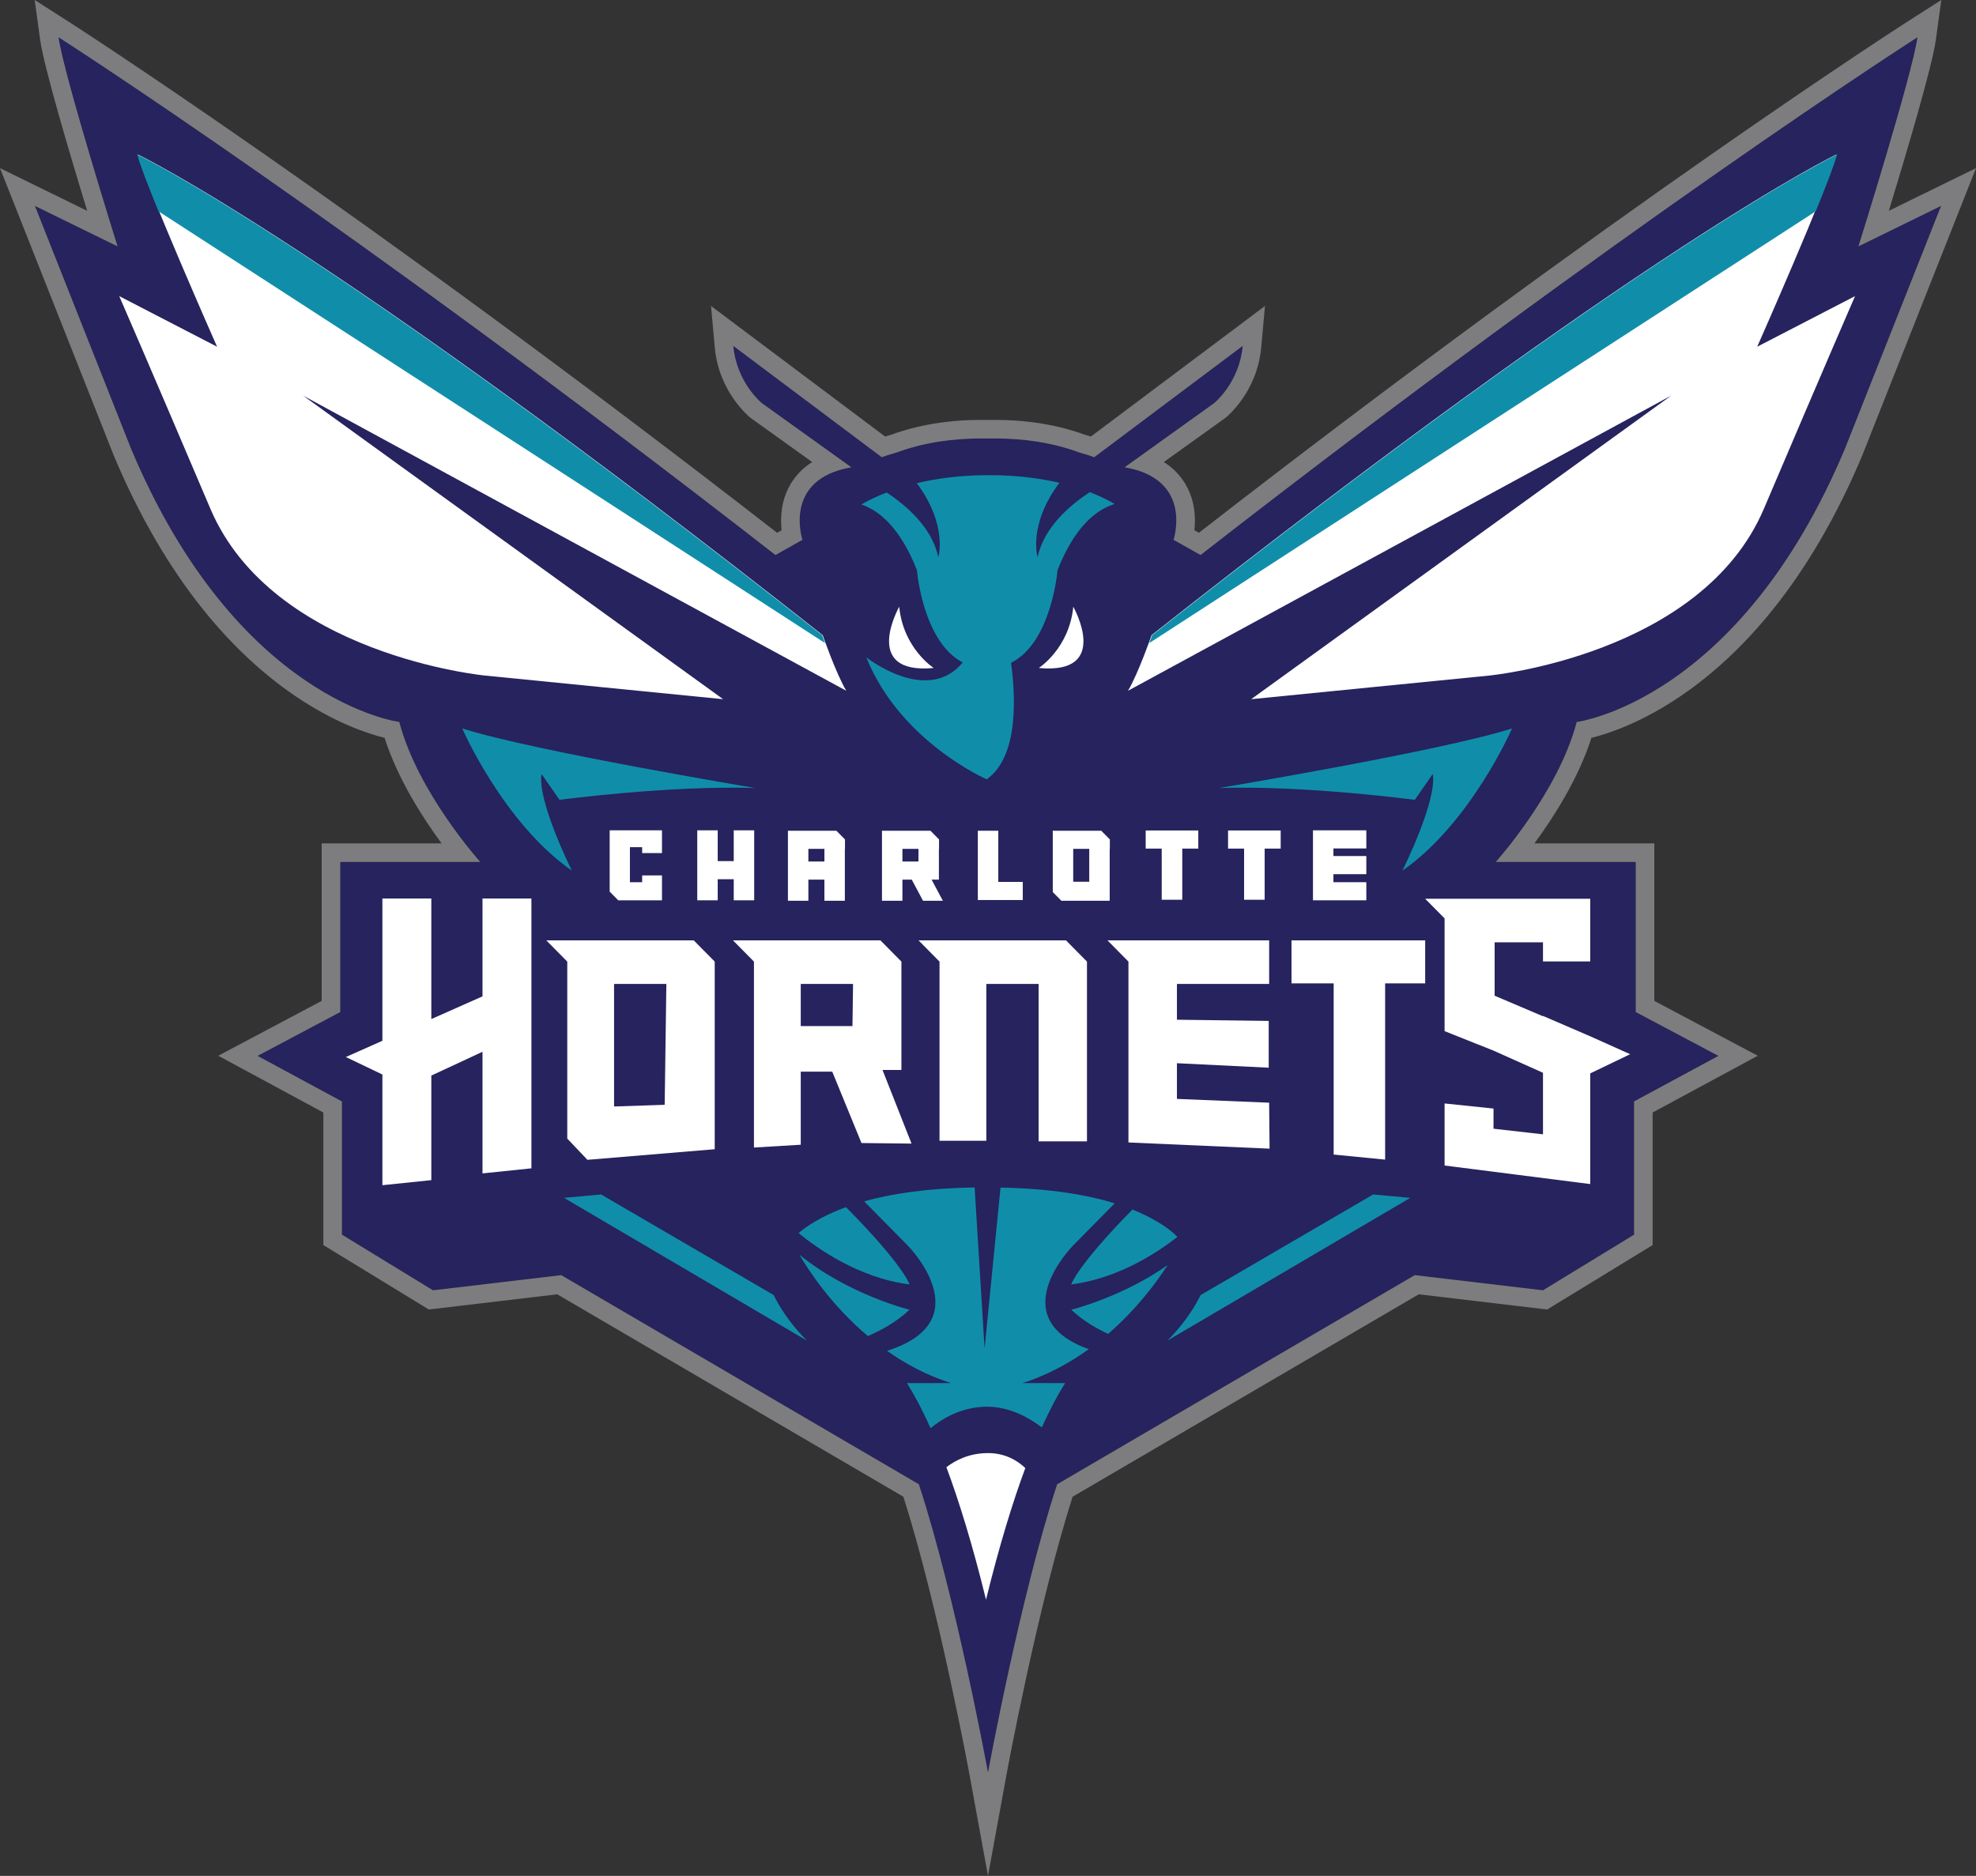 <?xml version="1.0" encoding="UTF-8"?>
<svg xmlns="http://www.w3.org/2000/svg" xmlns:xlink="http://www.w3.org/1999/xlink" width="710.11pt" height="674.28pt" viewBox="0 0 710.11 674.28" version="1.1">
<rect x="0" y="0" width="710.11" height="674.28" fill="#333333" stroke="none"/>
<defs>
<clipPath id="clip1">
  <path d="M 0 0 L 710.109 0 L 710.109 674.281 L 0 674.281 Z M 0 0 "/>
</clipPath>
</defs>
<g id="surface1">
<path style=" stroke:none;fill-rule:evenodd;fill:rgb(14.899%,13.699%,36.899%);fill-opacity:1;" d="M 667.863 88.555 C 667.863 88.555 687.262 26.719 689.078 13.383 C 689.078 13.383 584.812 80.066 431.438 199.492 L 421.738 194.035 C 421.738 194.035 429.012 172.211 404.16 167.969 L 436.289 144.934 C 436.289 144.934 445.383 137.656 446.594 124.32 L 393.246 164.328 C 393.246 164.328 391.297 163.613 387.895 162.648 C 376.969 158.594 365.508 157.398 355.055 157.621 C 344.602 157.398 333.141 158.594 322.215 162.648 C 318.812 163.613 316.863 164.328 316.863 164.328 L 263.516 124.32 C 264.73 137.656 273.82 144.934 273.82 144.934 L 305.949 167.969 C 281.098 172.211 288.371 194.035 288.371 194.035 L 278.672 199.492 C 125.301 80.066 21.031 13.383 21.031 13.383 C 22.848 26.719 42.246 88.555 42.246 88.555 L 12.543 74.004 L 47.098 161.301 C 85.289 252.23 143.484 259.508 143.484 259.508 C 150.152 284.969 172.586 309.824 172.586 309.824 L 122.27 309.824 L 122.27 363.773 L 92.562 379.535 L 122.875 395.906 L 122.875 443.797 L 155.609 463.801 L 201.684 458.348 L 330.199 533.516 C 343.535 574.133 355.055 637.18 355.055 637.18 C 355.055 637.18 366.574 574.133 379.91 533.516 L 508.426 458.348 L 554.5 463.801 L 587.234 443.797 L 587.234 395.906 L 617.547 379.535 L 587.84 363.773 L 587.84 309.824 L 537.527 309.824 C 537.527 309.824 559.957 284.969 566.625 259.508 C 566.625 259.508 624.82 252.23 663.012 161.301 L 697.566 74.004 "/>
<g clip-path="url(#clip1)" clip-rule="nonzero">
<path style=" stroke:none;fill-rule:nonzero;fill:rgb(48.999%,48.999%,49.799%);fill-opacity:1;" d="M 697.637 -0.004 L 685.484 7.766 C 684.449 8.43 580.82 74.941 430.844 191.508 L 429.215 190.59 C 429.711 186.184 429.504 179.844 425.941 173.906 C 424.047 170.742 421.469 168.125 418.238 166.078 L 440.172 150.352 L 440.316 150.25 L 440.453 150.141 C 440.914 149.77 451.781 140.906 453.234 124.926 L 454.594 109.984 L 442.594 118.984 L 392.023 156.914 C 391.41 156.727 390.723 156.52 389.969 156.305 C 380.254 152.738 369.316 150.93 357.453 150.93 C 356.664 150.93 355.859 150.938 355.055 150.953 C 354.258 150.938 353.449 150.93 352.656 150.93 C 340.797 150.93 329.855 152.738 320.141 156.305 C 319.387 156.52 318.699 156.727 318.086 156.914 L 267.52 118.984 L 255.52 109.984 L 256.875 124.926 C 258.328 140.906 269.195 149.77 269.656 150.141 L 269.793 150.25 L 269.938 150.352 L 291.871 166.078 C 288.641 168.125 286.066 170.742 284.164 173.906 C 280.609 179.844 280.398 186.184 280.895 190.59 L 279.266 191.508 C 129.289 74.941 25.66 8.43 24.621 7.766 L 12.473 -0.004 L 14.422 14.285 C 15.738 23.938 25.41 56.43 31.32 75.777 L 15.477 68.016 L 0 60.438 L 6.344 76.461 L 40.898 163.754 L 40.922 163.816 L 40.949 163.883 C 49.902 185.195 60.711 203.805 73.074 219.184 C 83.062 231.613 94.094 241.984 105.855 250.012 C 120.094 259.727 132.051 263.688 138.207 265.223 C 142.922 279.969 151.891 293.918 158.695 303.152 L 115.602 303.152 L 115.602 359.766 L 89.438 373.645 L 78.434 379.484 L 89.395 385.406 L 116.203 399.883 L 116.203 447.535 L 119.398 449.484 L 152.133 469.492 L 154.102 470.695 L 156.395 470.426 L 200.246 465.23 L 324.641 537.988 C 337.359 577.773 348.383 637.762 348.496 638.375 L 355.055 674.281 L 361.613 638.379 C 361.727 637.762 372.754 577.762 385.469 537.988 L 509.863 465.23 L 553.715 470.426 L 556.008 470.695 L 557.977 469.492 L 590.715 449.484 L 593.906 447.535 L 593.906 399.883 L 620.715 385.406 L 631.676 379.484 L 620.672 373.645 L 594.512 359.766 L 594.512 303.152 L 551.414 303.152 C 558.223 293.918 567.188 279.969 571.902 265.223 C 578.059 263.688 590.016 259.727 604.254 250.012 C 616.016 241.984 627.047 231.613 637.035 219.184 C 649.398 203.805 660.211 185.195 669.16 163.883 L 669.188 163.816 L 669.215 163.754 L 703.77 76.461 L 710.109 60.438 L 694.633 68.016 L 678.789 75.777 C 684.699 56.43 694.371 23.938 695.688 14.285 Z M 689.078 13.383 C 687.262 26.719 667.863 88.555 667.863 88.555 L 697.566 74.004 L 663.012 161.301 C 624.82 252.23 566.625 259.508 566.625 259.508 C 559.953 284.969 537.527 309.824 537.527 309.824 L 587.84 309.824 L 587.84 363.773 L 617.547 379.535 L 587.234 395.906 L 587.234 443.797 L 554.5 463.801 L 508.426 458.348 L 379.91 533.516 C 366.574 574.133 355.055 637.18 355.055 637.18 C 355.055 637.18 343.535 574.133 330.199 533.516 L 201.684 458.348 L 155.609 463.801 L 122.875 443.797 L 122.875 395.906 L 92.562 379.535 L 122.27 363.773 L 122.27 309.824 L 172.586 309.824 C 172.586 309.824 150.156 284.969 143.484 259.508 C 143.484 259.508 85.289 252.23 47.098 161.301 L 12.543 74.004 L 42.246 88.555 C 42.246 88.555 22.848 26.719 21.031 13.383 C 21.031 13.383 125.301 80.066 278.672 199.492 L 288.371 194.035 C 288.371 194.035 281.098 172.211 305.953 167.969 L 273.824 144.934 C 273.824 144.934 264.73 137.656 263.516 124.32 L 316.863 164.332 C 316.863 164.332 318.812 163.613 322.215 162.648 C 332.312 158.902 342.863 157.598 352.656 157.598 C 353.461 157.598 354.262 157.605 355.055 157.621 C 355.852 157.605 356.648 157.598 357.453 157.598 C 367.242 157.598 377.797 158.902 387.895 162.648 C 391.297 163.613 393.246 164.332 393.246 164.332 L 446.594 124.32 C 445.383 137.656 436.289 144.934 436.289 144.934 L 404.16 167.969 C 429.016 172.211 421.738 194.035 421.738 194.035 L 431.438 199.492 C 584.812 80.066 689.078 13.383 689.078 13.383 "/>
</g>
<path style=" stroke:none;fill-rule:evenodd;fill:rgb(100%,100%,100%);fill-opacity:1;" d="M 42.848 106.438 L 78.008 124.625 C 78.008 124.625 52.547 67.035 49.516 55.516 C 49.516 55.516 118.02 88.25 295.641 228.289 C 295.641 228.289 300.488 242.23 304.129 248.293 L 108.926 142.203 L 259.871 251.324 L 174.398 242.836 C 174.398 242.836 98.016 235.562 75.586 182.82 C 53.156 130.082 42.848 106.438 42.848 106.438 "/>
<path style=" stroke:none;fill-rule:evenodd;fill:rgb(6.299%,55.699%,66.299%);fill-opacity:1;" d="M 295.438 228.289 C 117.816 88.254 49.316 55.516 49.316 55.516 C 50.238 59.027 53.25 66.824 56.988 75.965 L 296.469 231.148 C 295.828 229.406 295.438 228.289 295.438 228.289 "/>
<path style=" stroke:none;fill-rule:evenodd;fill:rgb(6.299%,55.699%,66.299%);fill-opacity:1;" d="M 166.113 261.832 C 166.113 261.832 180.863 295.781 205.516 312.957 C 205.516 312.957 192.988 287.898 194.605 278.199 L 201.07 287.496 C 201.07 287.496 240.477 282.242 271.391 283.25 C 271.391 283.25 191.371 269.914 166.113 261.832 "/>
<path style=" stroke:none;fill-rule:nonzero;fill:rgb(6.299%,55.699%,66.299%);fill-opacity:1;" d="M 202.688 430.562 L 216.023 429.348 L 278.059 465.52 C 278.059 465.52 281.496 473.398 289.98 481.887 "/>
<path style=" stroke:none;fill-rule:evenodd;fill:rgb(100%,100%,100%);fill-opacity:1;" d="M 666.645 106.438 L 631.484 124.625 C 631.484 124.625 656.945 67.035 659.977 55.516 C 659.977 55.516 591.473 88.25 413.852 228.289 C 413.852 228.289 409.004 242.23 405.363 248.293 L 600.566 142.203 L 449.621 251.324 L 535.094 242.836 C 535.094 242.836 611.48 235.562 633.906 182.82 C 656.34 130.082 666.645 106.438 666.645 106.438 "/>
<path style=" stroke:none;fill-rule:evenodd;fill:rgb(6.299%,55.699%,66.299%);fill-opacity:1;" d="M 414.055 228.289 C 591.676 88.254 660.18 55.516 660.18 55.516 C 659.254 59.027 656.242 66.824 652.504 75.965 L 413.023 231.148 C 413.664 229.406 414.055 228.289 414.055 228.289 "/>
<path style=" stroke:none;fill-rule:evenodd;fill:rgb(6.299%,55.699%,66.299%);fill-opacity:1;" d="M 543.383 261.832 C 543.383 261.832 528.629 295.781 503.977 312.957 C 503.977 312.957 516.504 287.898 514.891 278.199 L 508.422 287.496 C 508.422 287.496 469.02 282.242 438.102 283.25 C 438.102 283.25 518.121 269.914 543.383 261.832 "/>
<path style=" stroke:none;fill-rule:nonzero;fill:rgb(6.299%,55.699%,66.299%);fill-opacity:1;" d="M 506.805 430.562 L 493.469 429.348 L 431.434 465.52 C 431.434 465.52 427.996 473.398 419.512 481.887 "/>
<path style=" stroke:none;fill-rule:nonzero;fill:rgb(6.299%,55.699%,66.299%);fill-opacity:1;" d="M 287.27 450.996 C 290.535 456.578 298.711 469.117 311.871 480.234 C 316.34 478.34 322.008 475.316 326.855 470.773 C 326.855 470.773 304.93 465.41 287.27 450.996 "/>
<path style=" stroke:none;fill-rule:nonzero;fill:rgb(6.299%,55.699%,66.299%);fill-opacity:1;" d="M 304.012 433.898 C 299.469 435.547 295.898 437.301 293.129 438.945 C 290.219 440.617 288.238 442.137 286.988 443.238 C 293.328 448.449 308.531 459.391 326.855 461.68 C 326.855 461.68 324.863 454.969 304.012 433.898 "/>
<path style=" stroke:none;fill-rule:nonzero;fill:rgb(6.299%,55.699%,66.299%);fill-opacity:1;" d="M 423.121 444.613 C 422.332 443.754 420.082 441.551 415.609 438.977 C 413.316 437.609 410.461 436.164 406.961 434.77 C 386.91 455.152 384.977 461.68 384.977 461.68 C 401.809 459.578 416.008 450.172 423.121 444.613 "/>
<path style=" stroke:none;fill-rule:nonzero;fill:rgb(6.299%,55.699%,66.299%);fill-opacity:1;" d="M 398.219 479.457 C 408.461 470.598 415.574 460.973 419.602 454.742 C 403.051 466.344 384.977 470.773 384.977 470.773 C 389.211 474.746 394.07 477.547 398.219 479.457 "/>
<path style=" stroke:none;fill-rule:nonzero;fill:rgb(6.299%,55.699%,66.299%);fill-opacity:1;" d="M 385.582 447.738 L 400.586 432.531 C 390.941 429.566 377.652 427.195 359.559 426.867 L 353.828 484.719 L 350.246 426.844 C 333.07 427.074 320.16 429.133 310.543 431.816 L 326.246 447.738 C 326.246 447.738 352.926 474.691 318.762 485.559 C 325.402 490.234 333.047 494.352 341.707 497.145 L 325.922 497.145 C 328.383 501.047 331.258 506.312 334.414 513.363 C 338.289 510.141 345.387 505.633 354.738 505.633 C 362.844 505.633 369.812 509.578 374.402 513.078 C 377.508 506.168 380.34 500.996 382.77 497.145 L 367.473 497.145 C 376.504 494.23 384.43 489.883 391.262 484.953 C 359.855 473.723 385.582 447.738 385.582 447.738 "/>
<path style=" stroke:none;fill-rule:nonzero;fill:rgb(100%,100%,100%);fill-opacity:1;" d="M 340.109 527.379 C 344.594 539.453 349.434 554.988 354.336 574.973 L 354.336 575.043 C 354.34 575.031 354.34 575.02 354.344 575.008 C 354.348 575.02 354.352 575.031 354.352 575.043 L 354.352 574.973 C 359.211 555.16 364.012 539.715 368.465 527.684 C 365.672 525.031 361.281 522.305 355.043 522.305 C 348.184 522.305 343.172 525.016 340.109 527.379 "/>
<path style=" stroke:none;fill-rule:nonzero;fill:rgb(6.299%,55.699%,66.299%);fill-opacity:1;" d="M 391.633 176.891 C 384.602 181.508 375.109 189.535 372.879 200.301 C 372.879 200.301 369.336 188.77 380.699 173.547 C 373.828 171.934 365.43 170.797 355.383 170.797 C 345.082 170.797 336.48 171.992 329.465 173.668 C 340.723 188.828 337.195 200.301 337.195 200.301 C 334.988 189.633 325.645 181.648 318.633 177.016 C 314.742 178.523 311.73 180.066 309.562 181.336 C 315.969 183.527 323.504 189.684 329.52 204.945 C 329.52 204.945 331.59 230.676 345.98 238.113 C 333.137 253.613 311.328 236.27 311.328 236.27 C 323.453 266.578 354.574 280.117 354.574 280.117 C 366.113 271.996 364.996 250.32 363.336 238.238 C 377.941 230.965 380.035 204.945 380.035 204.945 C 386.23 189.219 394.043 183.16 400.57 181.148 C 398.406 179.879 395.438 178.367 391.633 176.891 "/>
<path style=" stroke:none;fill-rule:nonzero;fill:rgb(100%,100%,100%);fill-opacity:1;" d="M 323.148 218.086 C 323.148 218.086 309.293 242.586 335.543 240.105 C 335.543 240.105 324.605 233.105 323.148 218.086 "/>
<path style=" stroke:none;fill-rule:nonzero;fill:rgb(100%,100%,100%);fill-opacity:1;" d="M 385.703 218.086 C 385.703 218.086 399.559 242.586 373.309 240.105 C 373.309 240.105 384.246 233.105 385.703 218.086 "/>
<path style=" stroke:none;fill-rule:nonzero;fill:rgb(100%,100%,100%);fill-opacity:1;" d="M 238.863 397.117 L 220.676 397.723 L 220.676 353.672 L 239.469 353.672 Z M 249.312 338.012 L 196.324 338.012 L 203.859 345.641 L 203.859 409.266 L 211.109 416.895 L 256.848 413.082 L 256.848 345.641 "/>
<path style=" stroke:none;fill-rule:nonzero;fill:rgb(100%,100%,100%);fill-opacity:1;" d="M 173.395 322.957 L 173.395 358.137 L 155.004 366.301 L 155.004 322.957 L 137.422 322.957 L 137.422 374.109 L 124.289 379.941 L 137.422 386.23 L 137.422 426.016 L 155.004 424.195 L 155.004 386.617 L 173.395 378.051 L 173.395 421.77 L 190.973 419.953 L 190.973 322.957 "/>
<path style=" stroke:none;fill-rule:nonzero;fill:rgb(100%,100%,100%);fill-opacity:1;" d="M 287.766 353.672 L 306.559 353.672 L 306.348 368.828 L 287.766 368.828 Z M 327.574 411.059 L 317.141 384.59 L 323.938 384.59 L 323.938 345.641 L 316.402 338.012 L 263.41 338.012 L 270.945 345.641 L 270.945 412.477 L 287.766 411.465 L 287.766 385.195 L 299.082 385.195 L 309.59 410.859 "/>
<path style=" stroke:none;fill-rule:nonzero;fill:rgb(100%,100%,100%);fill-opacity:1;" d="M 337.633 410.051 L 354.449 410.051 L 354.449 353.672 L 373.242 353.672 L 373.242 410.254 L 390.621 410.254 L 390.621 345.641 L 383.086 338.012 L 330.098 338.012 L 337.633 345.641 "/>
<path style=" stroke:none;fill-rule:nonzero;fill:rgb(100%,100%,100%);fill-opacity:1;" d="M 456.242 412.879 L 456.09 396.359 L 422.949 394.996 L 422.949 382.168 L 455.938 383.781 L 455.938 366.961 L 422.949 366.535 L 422.949 353.672 L 456.094 353.672 L 456.094 338.012 L 397.992 338.012 L 405.527 345.641 L 405.527 410.656 "/>
<path style=" stroke:none;fill-rule:nonzero;fill:rgb(100%,100%,100%);fill-opacity:1;" d="M 512.164 338.012 L 464.121 338.012 L 464.121 353.469 L 479.277 353.469 L 479.277 415 L 497.77 416.82 L 497.77 353.469 L 512.164 353.469 "/>
<path style=" stroke:none;fill-rule:nonzero;fill:rgb(100%,100%,100%);fill-opacity:1;" d="M 571.477 425.609 L 571.477 385.828 L 585.82 378.93 L 571.633 372.562 L 554.5 365.168 L 554.5 365.293 L 537.121 357.906 L 537.121 338.719 L 554.5 338.719 L 554.5 345.59 L 571.477 345.59 L 571.477 323.059 L 512.16 323.059 L 519.137 330.117 L 519.137 370.637 L 536.719 377.645 L 554.5 385.605 L 554.5 407.73 L 536.719 405.711 L 536.719 398.465 L 519.137 396.633 L 519.137 418.941 "/>
<path style=" stroke:none;fill-rule:nonzero;fill:rgb(100%,100%,100%);fill-opacity:1;" d="M 237.891 306.641 L 237.891 298.457 L 219.098 298.457 L 219.098 320.559 L 219.164 320.559 L 222.184 323.613 L 237.891 323.613 L 237.891 314.672 L 230.77 314.672 L 230.77 317.098 L 226.371 317.098 L 226.371 304.52 L 230.77 304.52 L 230.77 306.641 "/>
<path style=" stroke:none;fill-rule:nonzero;fill:rgb(100%,100%,100%);fill-opacity:1;" d="M 271.031 298.457 L 263.68 298.457 L 263.68 309.52 L 257.922 309.52 L 257.922 298.457 L 250.57 298.457 L 250.57 323.613 L 257.922 323.613 L 257.922 316.035 L 263.68 316.035 L 263.68 323.613 L 271.031 323.613 "/>
<path style=" stroke:none;fill-rule:nonzero;fill:rgb(100%,100%,100%);fill-opacity:1;" d="M 296.266 309.672 L 290.504 309.672 L 290.504 305.125 L 296.266 305.125 Z M 303.664 301.664 L 303.598 301.664 L 300.578 298.609 L 283.156 298.609 L 283.156 323.766 L 290.504 323.766 L 290.504 316.188 L 296.266 316.188 L 296.266 323.766 L 303.613 323.766 L 303.613 305.125 L 303.664 305.125 "/>
<path style=" stroke:none;fill-rule:nonzero;fill:rgb(100%,100%,100%);fill-opacity:1;" d="M 391.441 316.945 L 385.68 316.945 L 385.68 305.125 L 391.441 305.125 Z M 398.773 301.664 L 395.754 298.605 L 378.512 298.605 L 378.332 298.453 L 378.332 320.711 L 378.398 320.711 L 381.414 323.766 L 398.789 323.766 L 398.789 305.125 L 398.84 305.125 L 398.84 301.664 "/>
<path style=" stroke:none;fill-rule:nonzero;fill:rgb(100%,100%,100%);fill-opacity:1;" d="M 324.301 305.125 L 330.062 305.125 L 330.062 309.672 L 324.301 309.672 Z M 338.824 323.766 L 334.785 316.188 L 337.41 316.188 L 337.41 305.125 L 337.461 305.125 L 337.461 301.664 L 337.395 301.664 L 334.375 298.609 L 316.953 298.609 L 316.953 323.766 L 324.301 323.766 L 324.301 316.188 L 327.66 316.188 L 331.703 323.766 "/>
<path style=" stroke:none;fill-rule:nonzero;fill:rgb(100%,100%,100%);fill-opacity:1;" d="M 367.547 316.996 L 358.754 316.996 L 358.754 298.605 L 351.402 298.605 L 351.402 323.512 L 367.547 323.512 "/>
<path style=" stroke:none;fill-rule:nonzero;fill:rgb(100%,100%,100%);fill-opacity:1;" d="M 424.871 298.508 L 411.723 298.508 L 411.723 305.023 L 417.48 305.023 L 417.48 323.41 L 424.832 323.41 L 424.832 323.281 L 424.871 323.41 L 424.871 305.023 L 430.629 305.023 L 430.629 298.508 "/>
<path style=" stroke:none;fill-rule:nonzero;fill:rgb(100%,100%,100%);fill-opacity:1;" d="M 454.477 298.508 L 441.328 298.508 L 441.328 305.023 L 447.086 305.023 L 447.086 323.41 L 454.438 323.41 L 454.438 323.281 L 454.477 323.41 L 454.477 305.023 L 460.234 305.023 L 460.234 298.508 "/>
<path style=" stroke:none;fill-rule:nonzero;fill:rgb(100%,100%,100%);fill-opacity:1;" d="M 491.012 304.973 L 491.012 298.457 L 471.84 298.457 L 471.84 323.613 L 491.012 323.613 L 491.012 317.098 L 479.188 317.098 L 479.188 314.219 L 491.012 314.219 L 491.012 307.699 L 479.188 307.699 L 479.188 304.973 "/>
</g>
</svg>
